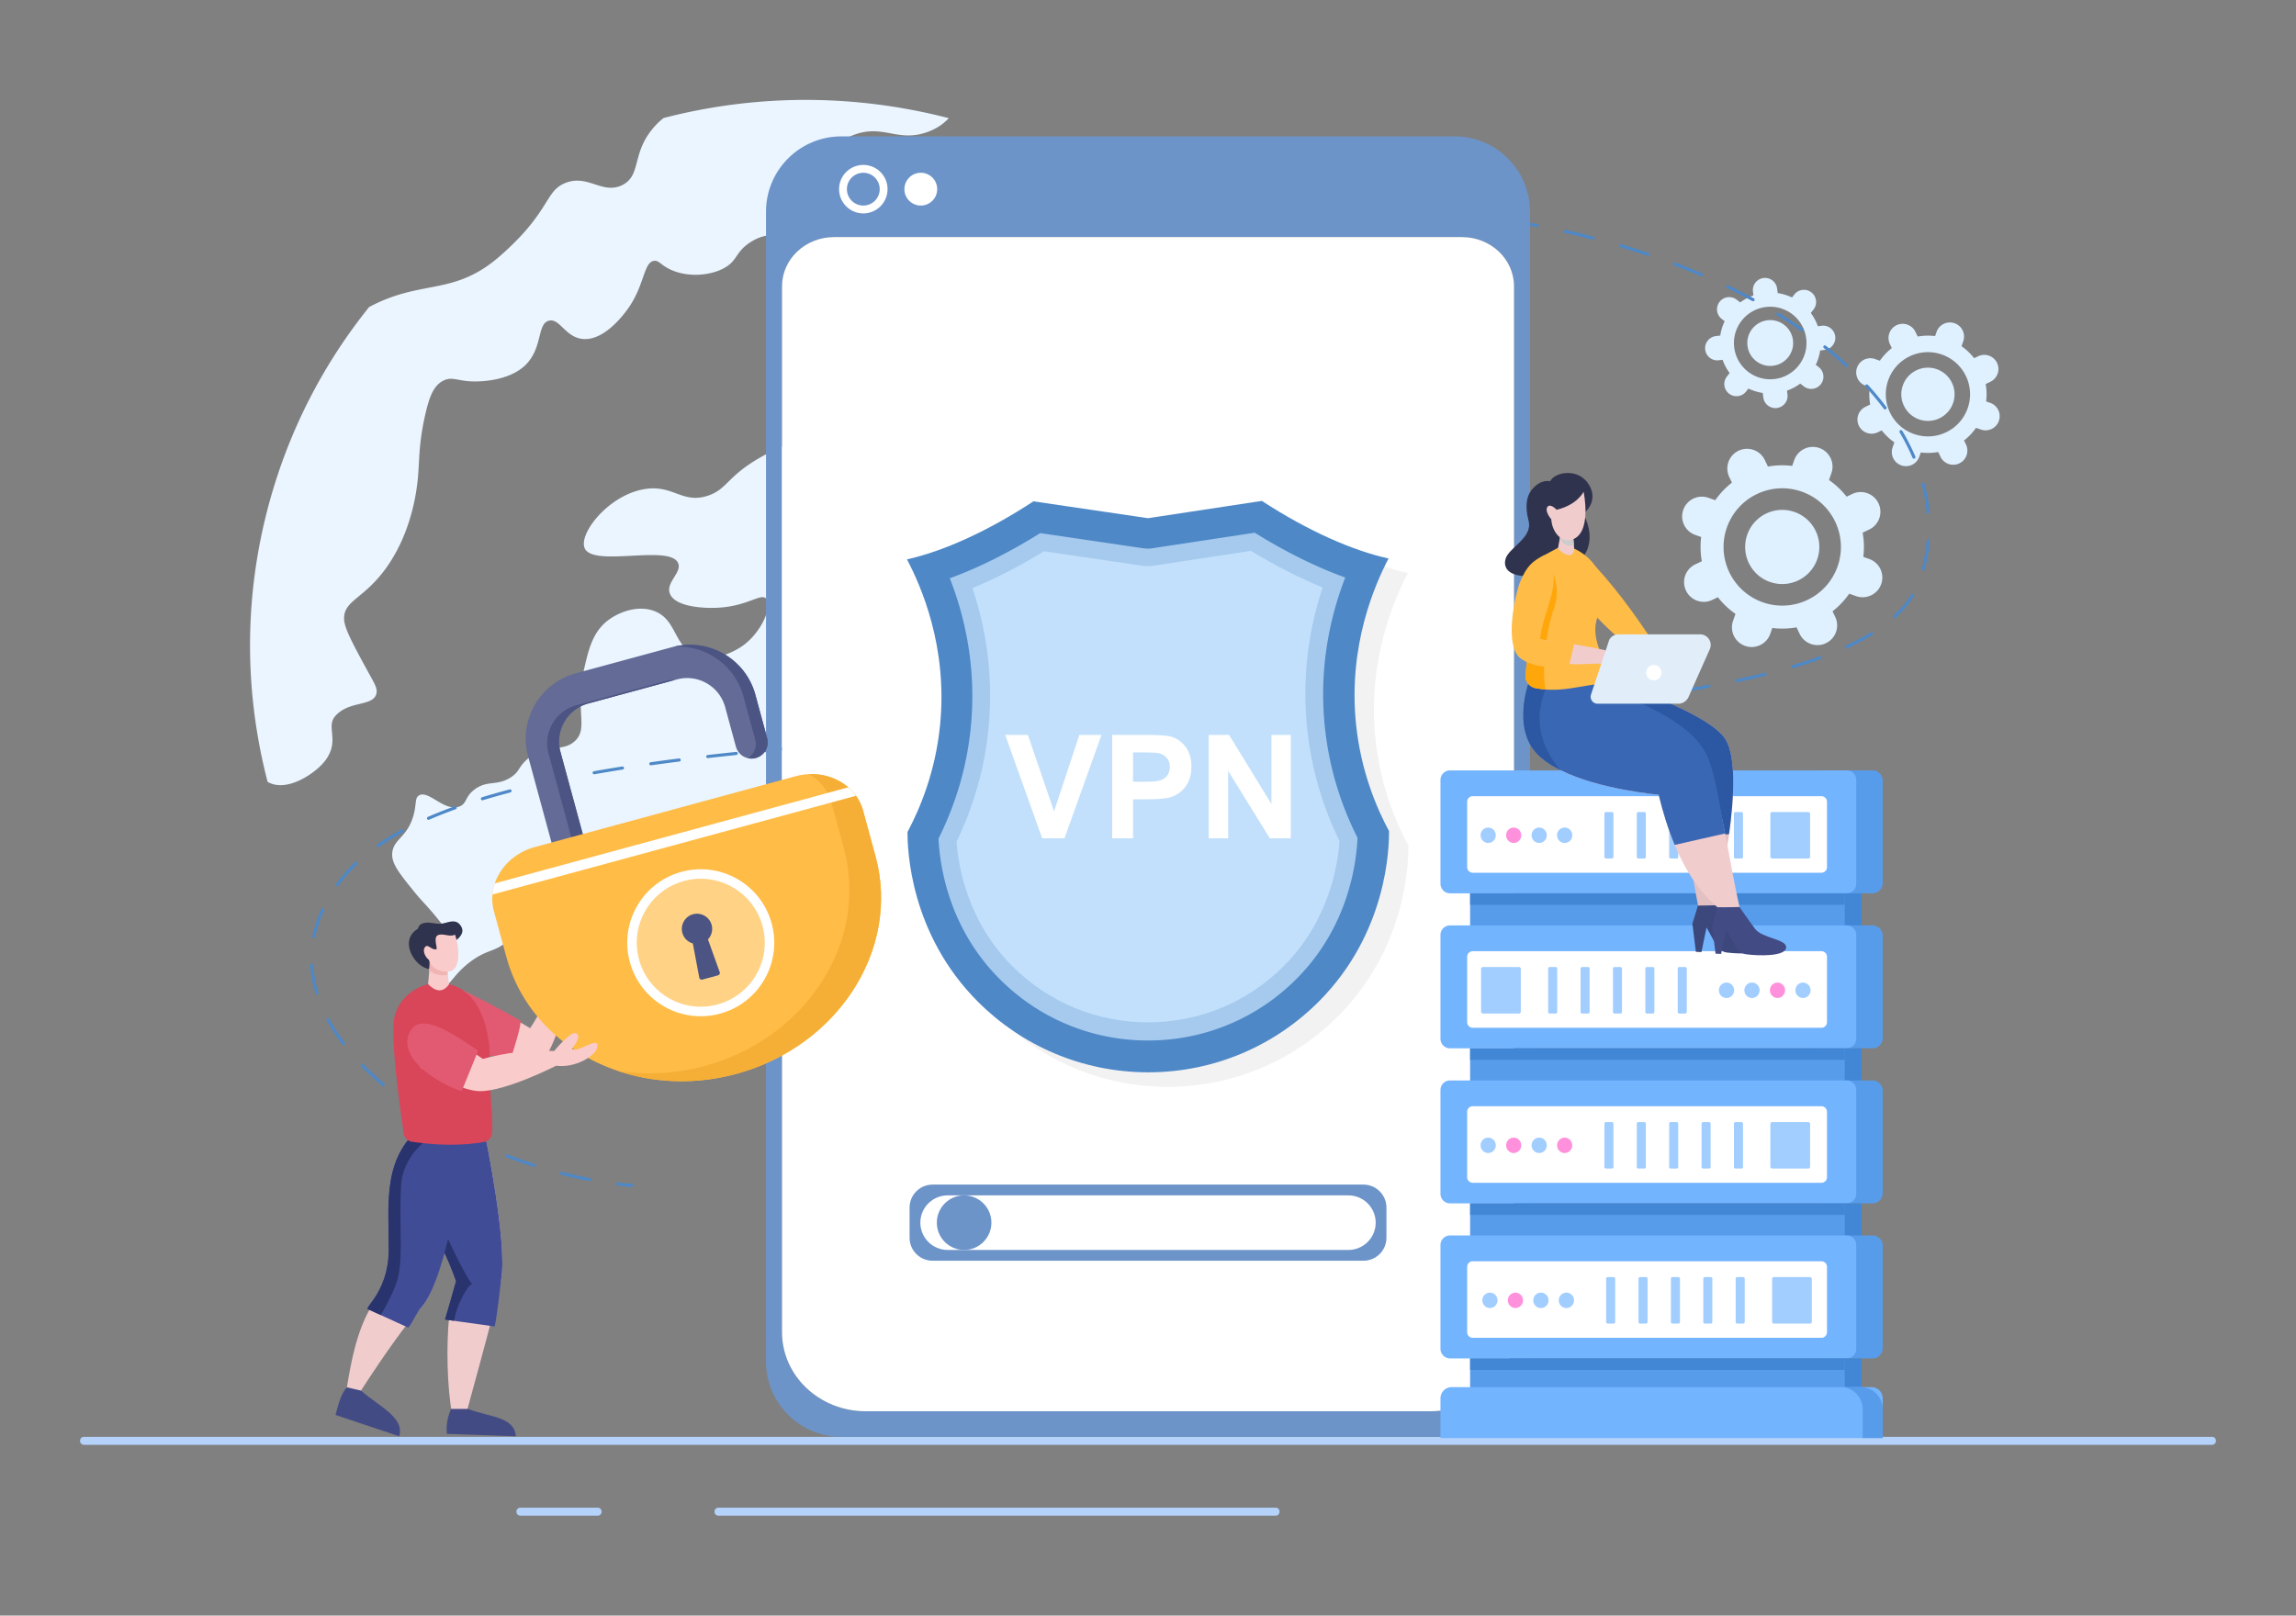 <svg xmlns="http://www.w3.org/2000/svg" xml:space="preserve" viewBox="0 0 1364 960" id="virtual-private-network">
  <rect x="0" y="0" width="1364" height="960" fill="#808080" stroke="none"/>
  <path fill="#DFF0FF" d="m1051.656 376.653 1.226-3.481c4.861.598 9.714.448 14.395-.392l1.869 3.902c2.792 5.831 9.782 8.294 15.613 5.501 5.83-2.792 8.293-9.782 5.501-15.613l-1.596-3.333a47.84 47.84 0 0 0 9.903-10.451l4.081 1.438c6.097 2.148 12.782-1.053 14.93-7.15 2.148-6.097-1.053-12.782-7.15-14.93l-3.481-1.226a48.19 48.19 0 0 0-.391-14.395l3.902-1.869c5.831-2.792 8.294-9.783 5.501-15.613-2.792-5.831-9.782-8.294-15.613-5.501l-3.332 1.595a47.887 47.887 0 0 0-10.449-9.904l-.003-.002 1.437-4.079c2.148-6.098-1.053-12.782-7.15-14.93-6.097-2.148-12.781 1.053-14.93 7.15l-1.226 3.478a48.204 48.204 0 0 0-14.397.391l-1.868-3.9c-2.792-5.831-9.782-8.293-15.613-5.501-5.831 2.792-8.294 9.782-5.501 15.613l1.59 3.321-.003.002a48.627 48.627 0 0 0-9.907 10.457l-4.069-1.434c-6.097-2.148-12.782 1.053-14.93 7.15-2.148 6.097 1.053 12.782 7.151 14.93l3.478 1.225a48.17 48.17 0 0 0 .392 14.397l-3.9 1.868c-5.83 2.792-8.293 9.783-5.501 15.613 2.792 5.83 9.783 8.293 15.613 5.501l3.322-1.591.001.001a48.637 48.637 0 0 0 10.458 9.908l-1.435 4.072c-2.148 6.097 1.053 12.782 7.15 14.93 6.099 2.151 12.783-1.051 14.932-7.148zm-4.452-18.77c-18.15-6.395-27.685-26.305-21.29-44.455s26.305-27.685 44.454-21.29c18.16 6.398 27.685 26.305 21.29 44.455-6.394 18.15-26.293 27.689-44.454 21.29z"></path>
  <path fill="#DFF0FF" d="M1066.107 304.235c-11.474-4.043-24.053 1.981-28.096 13.456-4.043 11.474 1.978 24.064 13.452 28.106 11.474 4.043 24.067-1.988 28.11-13.463 4.043-11.474-1.992-24.056-13.466-28.099zM1140.222 271.37l.88-2.499c3.491.43 6.975.322 10.337-.281l1.342 2.802a8.405 8.405 0 0 0 15.161-7.261l-1.146-2.393a34.388 34.388 0 0 0 7.11-7.502l.002-.003 2.93 1.032a8.405 8.405 0 0 0 5.586-15.854l-2.5-.881c.43-3.491.322-6.975-.281-10.336l2.802-1.342a8.405 8.405 0 0 0 3.95-11.211 8.405 8.405 0 0 0-11.211-3.95l-2.392 1.146a34.351 34.351 0 0 0-7.503-7.111l-.002-.001 1.032-2.929a8.404 8.404 0 0 0-5.134-10.72 8.404 8.404 0 0 0-10.72 5.134l-.88 2.498a34.6 34.6 0 0 0-10.338.281l-1.341-2.8a8.405 8.405 0 0 0-11.211-3.95 8.405 8.405 0 0 0-3.95 11.211l1.142 2.384-.002.002a34.89 34.89 0 0 0-7.114 7.509l-2.922-1.029a8.405 8.405 0 0 0-5.586 15.854l2.497.88a34.6 34.6 0 0 0 .281 10.338l-2.8 1.341a8.405 8.405 0 0 0 7.261 15.161l2.385-1.143v.001a34.92 34.92 0 0 0 7.51 7.114l-1.03 2.923a8.405 8.405 0 1 0 15.855 5.585zm-3.196-13.478c-13.032-4.592-19.879-18.888-15.287-31.92 4.592-13.032 18.888-19.879 31.92-15.287 13.04 4.594 19.879 18.888 15.287 31.92-4.592 13.032-18.88 19.882-31.92 15.287z"></path>
  <path fill="#DFF0FF" d="M1150.599 219.371c-8.239-2.903-17.271 1.423-20.174 9.662-2.903 8.239 1.42 17.279 9.659 20.182 8.239 2.903 17.281-1.428 20.184-9.667 2.903-8.24-1.43-17.274-9.669-20.177zM1061.904 234.377l-.279-2.264a29.771 29.771 0 0 0 7.862-4.177l2.108 1.646a7.237 7.237 0 0 0 8.909-11.407l-1.801-1.406a29.588 29.588 0 0 0 2.608-8.508v-.003l2.655-.327a7.236 7.236 0 1 0-1.767-14.365l-2.265.279a29.771 29.771 0 0 0-4.177-7.862l1.646-2.108a7.237 7.237 0 0 0-11.407-8.909l-1.406 1.8a29.593 29.593 0 0 0-8.51-2.609h-.002l-.326-2.654a7.236 7.236 0 1 0-14.365 1.767l.278 2.263a29.812 29.812 0 0 0-7.864 4.177l-2.107-1.645a7.237 7.237 0 0 0-8.909 11.407l1.794 1.401-.001.002a30.025 30.025 0 0 0-2.608 8.515l-2.648.326a7.236 7.236 0 1 0 1.767 14.365l2.263-.278a29.786 29.786 0 0 0 4.178 7.864l-1.646 2.107a7.237 7.237 0 0 0 11.407 8.909l1.402-1.795a30.031 30.031 0 0 0 8.516 2.608l.326 2.649a7.236 7.236 0 0 0 8.066 6.299 7.239 7.239 0 0 0 6.303-8.067zm-7.628-9.168c-11.808 1.452-22.565-6.948-24.017-18.756-1.452-11.808 6.948-22.565 18.756-24.017 11.815-1.453 22.565 6.948 24.017 18.756 1.452 11.808-6.941 22.564-18.756 24.017z"></path>
  <path fill="#DFF0FF" d="M1049.983 190.305c-7.465.918-12.772 7.714-11.854 15.179.918 7.465 7.715 12.779 15.18 11.861 7.465-.918 12.778-7.722 11.86-15.187-.918-7.464-7.721-12.771-15.186-11.853z"></path>
  <path fill="#EAF5FF" d="M394.228 70.128c-2.345 1.81-4.497 3.946-6.439 6.271-4.923 5.893-7.028 11.436-8.441 16.335-2.236 7.689-2.743 13.803-9.699 17.247-11.846 5.87-20.533-6.83-34.126-1.113-8.227 3.506-8.973 9.795-18.365 22.145-1.794 2.375-3.916 4.969-6.477 7.823 0 0-8.176 9.122-17.584 16.554-25.471 19.886-43.754 11.033-73.808 27.061-26.694 33.197-47.117 72.084-59.115 115.54-15.571 56.384-15.039 113.454-1.199 166.575.401.246.87.516 1.363.718 9.959 4.451 23.049-3.722 28.995-9.177 1.634-1.52 3.768-3.532 5.631-6.832.076-.13.155-.274.218-.405 5.507-10.097-1.262-17.362 3.954-23.323 7.998-9.249 21.865-5.619 24.352-12.916.969-3.011-.64-5.835-3.141-10.338-10.603-19.366-15.907-29.072-15.931-34.671-.125-10.883 11.51-11.56 24.832-29.897a91.773 91.773 0 0 0 6.58-10.641c9.364-17.737 11.497-35.162 12.114-40.04 1.498-12.605.363-21.788 4.715-40.758 2.267-9.938 4.754-17.236 10.885-20.184 5.029-2.419 8.127.207 17.028.544 2.172.062 20.299.561 31.055-9.216 11.067-10.241 7.197-25.081 14.512-26.882 6.428-1.555 9.733 9.927 20.1 10.871 13.895 1.312 26.61-17.6 27.925-19.624 8.779-13.251 8.386-26.189 14.501-26.813 2.304-.244 3.345 1.473 6.755 3.635 10.065 6.268 24.725 5.813 34.081 1.036 9.269-4.678 6.863-10.259 17.588-16.498 7.361-4.232 9.811-2.47 20.711-6.133 7.723-2.619 15.751-6.678 21.218-10.674 4.498-3.294 7.261-6.556 6.694-8.966-.969-4.142-11.024-2.02-13.401-7.243-2.062-4.493 2.085-13.109 9.701-20.321 4.157-3.941 9.35-7.441 15.138-9.631 17.883-6.721 26.18 4.913 44.456-1.974 5.87-2.264 9.248-5.092 12.084-7.988-57.645-14.9-115.772-14.034-169.46-.097zM482.211 234.314c-8.618 5.046-3.507 17.328-14.242 28.27-4.027 4.116-5.662 3.314-15.275 8.662-20.854 11.622-20.494 19.483-32.2 23.321-15.226 5-20.534-6.731-37.576-3.934-21.635 3.557-39.554 26.86-35.498 35.284 5.428 11.311 51.137-2.781 55.518 8.893 2.104 5.619-7.561 11.312-4.963 17.956 3.048 7.788 19.861 9.007 29.933 8.263 16.677-1.238 24.061-8.596 27.236-5.365 3.898 3.981-2.335 19.958-14.244 28.284-1.726 1.196-14.824 10.077-27.25 5.363-13.656-5.199-11.298-21.031-24.968-26.233-9.789-3.703-20.921.648-27.251 5.362-9.068 6.791-11.607 16.843-14.172 27.997-.029.095-.043.192-.073.286-5.874 25.509 2.596 35.826-5.58 43.545-7.611 7.182-17.813.98-28.9 11.343-4.973 4.653-4.082 6.984-9.294 10.324-8.226 5.263-13.75 1.544-21.257 7.015-6.182 4.497-4.61 8.589-9.293 10.312-8.868 3.252-18.28-9.984-23.937-6.612-2.649 1.579-1.312 4.885-3.314 11.975-3.739 13.185-11.853 13.817-12.592 22.288-.539 6.136 3.976 11.727 12.994 22.904 4.802 5.946 7.27 7.782 14.656 16.94 8.505 10.548 9.657 13.585 8.663 15.275-.808 1.393-2.788 1.373-5.043 1.2-3.012-.219-6.536-.699-8.582 1.481-4.516 4.808.527 20.224 7.013 21.256 4.08.65 5.555-4.933 13.547-11.916a48.718 48.718 0 0 1 3.378-2.728c10.335-7.674 14.316-5.169 22.921-13.006 3.8-3.458 9.327-8.494 10.944-16.307 2.087-10.15-4.201-16.479-1.032-19.608 3.064-3.003 12.471-.59 17.955 4.964 6.076 6.138 3.515 12.25 8.663 15.275 6.123 3.596 11.7-3.897 19.619-1.017 8.083 2.918 5.992 12.078 14.645 16.924 6.97 3.897 10.468-.84 24.804.553l.796.079c5.783.629 5.58 1.404 23.939 6.598 21.455 6.077 20.168 4.578 23.938 6.611 13.675 7.398 12.384 17.344 24.97 26.219 6.765 4.772 12.273 5.528 29.932 8.262 45.276 7.035 49.107 8.299 52.771 8.702 1.379.153 2.422.185 2.747.191 13.026.599 42.571 5.829 45.206-.399 1.751-4.14-10.089-9.36-8.676-15.277.503-2.09 3.334-5.611 34.895-9.693 27.543-3.561 34.996 1.074 46.857-6.382 6.455-4.058 3.915-5.238 18.574-20.638 12.955-13.606 15.918-13.721 26.219-24.969 9.568-10.44 8.256-11.688 20.238-26.619a189.278 189.278 0 0 1 3.358-4.092c8.972-10.714 12.07-12.268 24.51-26.858 3.295-3.861 6.317-7.424 9.039-10.691 11.39-13.745 17.398-22.589 14.513-27.902-1.804-3.32-5.822-2.885-10.878-3.076-3.902-.141-8.442-.65-13.073-3.538-17.388-10.826-16.896-42.935-16.693-56.149.076-5.046.801-13.887 2.268-31.584 1.455-17.528 2.711-28.824-3.699-33.231-.732-.494-3.143-2.151-5.982-1.648-6.68 1.163-7.519 12.707-12.626 29.096-1.64 5.275-3.725 11.049-6.593 17.126-6.82 14.528-11.101 23.65-20.226 26.636-13.776 4.5-24.04-9.744-37.577-3.933-10.139 4.346-12.397 15.802-16.923 14.643-3.859-.985-1.891-9.24-7.014-21.254-1.157-2.727-8.842-20.132-24.969-26.22-6.71-2.538-7.971-.493-11.961-3.311-9.068-6.398-3.04-17.307-11.358-28.902-7.125-9.941-15.696-7.706-20.623-18.587-2.629-5.797-.268-6.599-2.683-13.611-4.384-12.682-12.765-11.877-18.988-24.571-4.781-9.795-1.547-13.82-7.012-21.269-1.347-1.849-7.239-9.844-16.292-10.943-8.208-.982-10.104 4.762-21.271 7.012-14.064 2.843-18.544-4.753-25.606-.617z"></path>
  <path fill="#4E88C7" d="M375.537 705.362a.917.917 0 0 0 .075-1.829c-2.785-.23-5.634-.521-8.469-.865a.915.915 0 1 0-.221 1.818 222.369 222.369 0 0 0 8.615.876zM350.041 701.834a277.147 277.147 0 0 1-16.672-3.747.916.916 0 0 1-.658-1.116.918.918 0 0 1 1.116-.66 273.608 273.608 0 0 0 16.559 3.724.917.917 0 1 1-.345 1.799zm-33.081-8.494a300.94 300.94 0 0 1-16.112-5.68.917.917 0 0 1 .658-1.711 299.364 299.364 0 0 0 16.014 5.647.916.916 0 1 1-.56 1.744zm-31.881-12.272a289.91 289.91 0 0 1-15.354-7.495.917.917 0 0 1 .853-1.622 285.814 285.814 0 0 0 15.255 7.447.917.917 0 0 1-.754 1.67zm-30.219-15.924a241.23 241.23 0 0 1-14.268-9.412.916.916 0 1 1 1.064-1.491 240.206 240.206 0 0 0 14.159 9.341.916.916 0 1 1-.955 1.562zm-27.784-19.891c-4.48-3.787-8.695-7.709-12.528-11.656a.916.916 0 1 1 1.315-1.277c3.791 3.904 7.962 7.785 12.397 11.532a.917.917 0 0 1-1.184 1.401zm-23.717-24.624c-3.586-4.731-6.719-9.574-9.313-14.393a.916.916 0 1 1 1.614-.869c2.549 4.738 5.63 9.499 9.159 14.155a.917.917 0 0 1-.729 1.47.92.92 0 0 1-.731-.363zm-15.97-30.213c-1.712-5.619-2.741-11.306-3.057-16.901a.915.915 0 0 1 .863-.966c.518-.042.938.359.967.864.308 5.449 1.311 10.991 2.98 16.469a.917.917 0 0 1-1.753.534zm-1.102-32.984a.917.917 0 0 1-.716-1.081c1.111-5.476 2.934-10.968 5.418-16.321a.917.917 0 0 1 1.662.771c-2.423 5.225-4.201 10.579-5.283 15.916a.916.916 0 0 1-1.081.715zm13.632-30.915a.916.916 0 0 1-.209-1.279 106.817 106.817 0 0 1 3.291-4.34c2.335-2.927 4.993-5.808 7.899-8.564a.916.916 0 1 1 1.261 1.329c-2.844 2.699-5.444 5.517-7.728 8.378a108.115 108.115 0 0 0-3.235 4.266.916.916 0 0 1-1.279.21zm24.041-23.596a.917.917 0 0 1 .234-1.274c4.424-3.051 9.34-6.029 14.612-8.85a.916.916 0 0 1 .865 1.616c-5.212 2.79-10.069 5.732-14.437 8.743a.918.918 0 0 1-1.274-.235zm29.774-16.319a.916.916 0 0 1 .477-1.205 273.267 273.267 0 0 1 15.898-6.27.915.915 0 1 1 .62 1.725 270.836 270.836 0 0 0-15.79 6.227.919.919 0 0 1-1.205-.477zm31.984-11.705a.916.916 0 0 1 .608-1.143 436.745 436.745 0 0 1 16.434-4.657.916.916 0 0 1 .466 1.773 435.855 435.855 0 0 0-16.365 4.635.916.916 0 0 1-1.143-.608zm32.939-8.77a.917.917 0 0 1 .688-1.098 640.077 640.077 0 0 1 16.694-3.578.916.916 0 1 1 .361 1.797 637.121 637.121 0 0 0-16.645 3.569.916.916 0 0 1-1.098-.69zm33.412-6.783a.915.915 0 0 1 .742-1.062c5.407-.96 11.07-1.909 16.831-2.82.5-.07.969.262 1.048.762a.918.918 0 0 1-.762 1.049 895.334 895.334 0 0 0-16.796 2.813.916.916 0 0 1-1.063-.742zm33.669-5.368a.918.918 0 0 1 .779-1.036c5.492-.774 11.181-1.534 16.911-2.261a.917.917 0 0 1 .23 1.818c-5.721.724-11.402 1.484-16.885 2.257a.915.915 0 0 1-1.035-.778zm33.821-4.315a.917.917 0 0 1 .807-1.014c5.55-.632 11.255-1.25 16.958-1.837a.917.917 0 0 1 .187 1.823c-5.696.586-11.395 1.203-16.938 1.835a.918.918 0 0 1-1.014-.807zm33.912-3.52a.917.917 0 0 1 .827-.998 1975.51 1975.51 0 0 1 16.987-1.51.917.917 0 1 1 .155 1.825c-5.704.483-11.362.987-16.972 1.51-.029.003-.058.003-.087.003a.914.914 0 0 1-.91-.83zm33.969-2.903a.916.916 0 0 1 .843-.984c5.631-.435 11.3-.854 17.005-1.257.495-.017.943.343.978.849a.915.915 0 0 1-.849.978c-5.701.403-11.367.822-16.993 1.258l-.072.002a.916.916 0 0 1-.912-.846zm34.004-2.423a.916.916 0 0 1 .855-.974c5.644-.366 11.317-.72 17.017-1.063a.917.917 0 0 1 .11 1.83 3411.31 3411.31 0 0 0-17.068 1.063.916.916 0 0 1-.914-.856zm34.029-2.051a.918.918 0 0 1 .864-.967c5.654-.314 11.33-.618 17.024-.913.515-.038.936.361.962.867s-.362.937-.868.963c-5.692.295-11.366.599-17.017.913l-.051.001a.915.915 0 0 1-.914-.864zm34.043-1.773a.916.916 0 0 1 .871-.959c5.663-.274 11.339-.541 17.028-.803.5-.057.934.367.957.873a.916.916 0 0 1-.873.957c-5.686.261-11.362.528-17.023.803l-.045.001a.917.917 0 0 1-.915-.872zm34.015-1.566a.917.917 0 0 1 .876-.956c5.669-.248 11.346-.49 17.029-.729.493-.035.932.371.954.877a.915.915 0 0 1-.878.953c-5.681.239-11.357.481-17.025.729l-.04.001a.918.918 0 0 1-.916-.875zm34.09-1.438a.916.916 0 0 1 .878-.952c5.677-.231 11.355-.461 17.033-.687.524-.043.932.373.952.878a.916.916 0 0 1-.879.952c-5.676.227-11.354.456-17.03.687l-.038.001a.916.916 0 0 1-.916-.879zm34.062-1.364a.915.915 0 0 1 .879-.951l17.031-.676c.49-.055.932.372.952.878a.915.915 0 0 1-.879.952l-17.031.676-.037.001a.915.915 0 0 1-.915-.88zm34.062-1.359a.916.916 0 0 1 .879-.952c5.689-.23 11.367-.463 17.029-.698.527-.069.933.371.954.877a.915.915 0 0 1-.878.953c-5.663.235-11.341.468-17.031.698l-.038.001a.916.916 0 0 1-.915-.879zm34.06-1.416a.916.916 0 0 1 .876-.954c5.695-.246 11.372-.496 17.027-.752.493-.037.933.369.956.873a.916.916 0 0 1-.874.957c-5.656.255-11.334.506-17.03.752l-.04.001a.917.917 0 0 1-.915-.877zm34.056-1.54a.916.916 0 0 1 .871-.959c5.702-.273 11.377-.554 17.022-.844.518-.042.937.362.962.869a.917.917 0 0 1-.868.962 5166.625 5166.625 0 0 1-17.073.845.918.918 0 0 1-.914-.873zm34.046-1.742a.916.916 0 0 1 .864-.965c5.708-.315 11.381-.641 17.014-.977a.917.917 0 0 1 .11 1.83c-5.637.336-11.312.662-17.022.977l-.051.001a.918.918 0 0 1-.915-.866zm34.032-2.033a.917.917 0 0 1 .855-.974c5.714-.373 11.382-.761 17.001-1.163.5-.027.943.344.98.848a.917.917 0 0 1-.848.98c-5.622.402-11.295.79-17.013 1.163l-.06.003a.918.918 0 0 1-.915-.857zm34.008-2.429a.917.917 0 0 1 .841-.987c5.72-.451 11.382-.922 16.981-1.413a.916.916 0 1 1 .16 1.826c-5.604.49-11.271.962-16.996 1.415l-.073.003a.916.916 0 0 1-.913-.844zm33.964-2.97a.915.915 0 0 1 .823-1.001c5.785-.566 11.487-1.155 16.947-1.752.502-.067.955.307 1.011.811a.916.916 0 0 1-.811 1.009c-5.467.599-11.176 1.188-16.969 1.754a.915.915 0 0 1-1.001-.821zm33.896-3.696a.916.916 0 0 1 .797-1.021c5.768-.711 11.45-1.456 16.89-2.213a.92.92 0 0 1 1.034.781.918.918 0 0 1-.781 1.035 1074.57 1074.57 0 0 1-16.919 2.215.916.916 0 0 1-1.021-.797zm33.771-4.694a.918.918 0 0 1 .761-1.049 745.243 745.243 0 0 0 16.785-2.857.92.92 0 0 1 1.066.737.917.917 0 0 1-.737 1.067 760.464 760.464 0 0 1-16.827 2.865.915.915 0 0 1-1.048-.763zm33.54-6.102a.916.916 0 0 1 .707-1.086 491.363 491.363 0 0 0 16.579-3.805.917.917 0 0 1 .442 1.778 488.41 488.41 0 0 1-16.642 3.819.918.918 0 0 1-1.086-.706zm33.069-8.214a.916.916 0 0 1 .617-1.139 285.463 285.463 0 0 0 16.12-5.3.916.916 0 1 1 .626 1.722 288.91 288.91 0 0 1-16.224 5.333.912.912 0 0 1-1.139-.616zm31.948-11.625a.916.916 0 0 1 .448-1.216c5.418-2.499 10.417-5.155 14.858-7.894a.917.917 0 0 1 .961 1.56c-4.503 2.776-9.567 5.467-15.052 7.996a.912.912 0 0 1-1.215-.446zm28.611-17.716a.917.917 0 0 1 .064-1.295c4.331-3.924 7.895-8.119 10.595-12.469a.917.917 0 1 1 1.557.966c-2.79 4.496-6.464 8.822-10.922 12.86a.912.912 0 0 1-.614.237.908.908 0 0 1-.68-.299zm17.575-28.053a.916.916 0 0 1-.65-1.12 97.247 97.247 0 0 0 2.911-16.591.915.915 0 1 1 1.825.157 98.893 98.893 0 0 1-2.966 16.905.917.917 0 0 1-1.12.649zm2.23-34.518a102.042 102.042 0 0 0-2.897-16.571.916.916 0 1 1 1.774-.462 103.84 103.84 0 0 1 2.949 16.87.917.917 0 0 1-1.826.163zm-8.366-32.509c-2.147-5.031-4.717-10.095-7.638-15.048a.916.916 0 0 1 1.579-.931c2.961 5.022 5.567 10.156 7.745 15.261a.915.915 0 0 1-.842 1.275.915.915 0 0 1-.844-.557zm-17.043-29.093a177.509 177.509 0 0 0-10.818-13.012.917.917 0 0 1 1.352-1.236 178.42 178.42 0 0 1 10.93 13.148.916.916 0 1 1-1.464 1.1zm-22.767-25.016a233.438 233.438 0 0 0-12.857-11.047.916.916 0 1 1 1.144-1.431 234.681 234.681 0 0 1 12.959 11.135.917.917 0 1 1-1.246 1.343zm-26.45-21.192a292.992 292.992 0 0 0-14.196-9.297.916.916 0 1 1 .959-1.561 293.47 293.47 0 0 1 14.286 9.354.918.918 0 0 1-.525 1.668.914.914 0 0 1-.524-.164zm-28.889-17.796a351.141 351.141 0 0 0-15.107-7.75.917.917 0 0 1 .797-1.651 353.092 353.092 0 0 1 15.186 7.791.916.916 0 1 1-.876 1.61zm-30.562-14.793a407.658 407.658 0 0 0-15.746-6.37.915.915 0 1 1 .652-1.713 412.352 412.352 0 0 1 15.818 6.398.917.917 0 0 1-.724 1.685zm-31.74-12.103a454.863 454.863 0 0 0-16.201-5.117.917.917 0 0 1-.619-1.139.912.912 0 0 1 1.139-.618 462.024 462.024 0 0 1 16.266 5.137.916.916 0 1 1-.585 1.737zm-32.581-9.647a506.897 506.897 0 0 0-16.525-3.965.918.918 0 0 1-.696-1.094.92.92 0 0 1 1.093-.696 511.27 511.27 0 0 1 16.586 3.979.917.917 0 0 1-.458 1.776zm-33.173-7.387a549.607 549.607 0 0 0-16.749-2.891.917.917 0 0 1 .284-1.812c5.616.881 11.27 1.857 16.805 2.9a.916.916 0 0 1-.34 1.803zm-33.579-5.268a588.88 588.88 0 0 0-16.894-1.882.917.917 0 0 1 .176-1.823 581.982 581.982 0 0 1 16.947 1.886.917.917 0 0 1-.229 1.819zm-33.836-3.276a616.816 616.816 0 0 0-16.974-.921.916.916 0 0 1-.879-.952c.021-.506.455-.938.953-.878 5.689.23 11.417.54 17.025.923a.915.915 0 0 1-.062 1.83l-.063-.002zM811.416 125.054a.915.915 0 0 0 .012-1.832 640.744 640.744 0 0 0-8.565-.057.916.916 0 1 0 0 1.832c2.859 0 5.705.019 8.54.058l.013-.001z"></path>
  <path fill="#4E88C7" d="m815.214 125.591-28.155 1.794 8.421-14.306z"></path>
  <path fill="#4E88C7" d="m789.273 131.886-36.719-10.679 45.468-2.209zM752.519 121.162l56.422-26.402-8.012 13.101z"></path>
  <path fill="#4E88C7" d="m752.554 121.207 45.565-2.087 17.095 6.471-14.284-17.938z"></path>
  <path fill="#B4D2FA" d="M1314.139 858.541H49.861a2.3 2.3 0 0 1-2.301-2.301v-.151a2.3 2.3 0 0 1 2.301-2.301h1264.277a2.3 2.3 0 0 1 2.301 2.301v.151a2.3 2.3 0 0 1-2.3 2.301zM757.849 900.639H426.763a2.3 2.3 0 0 1-2.301-2.301v-.151a2.3 2.3 0 0 1 2.301-2.301h331.086a2.3 2.3 0 0 1 2.301 2.301v.151a2.3 2.3 0 0 1-2.301 2.301zM355.104 900.639H309.1a2.3 2.3 0 0 1-2.301-2.301v-.151a2.3 2.3 0 0 1 2.301-2.301h46.004a2.3 2.3 0 0 1 2.301 2.301v.151a2.3 2.3 0 0 1-2.301 2.301z"></path>
  <path fill="#6C94C9" d="M864.137 81.047H499.863c-24.743 0-44.79 20.025-44.79 44.768v683.203a44.495 44.495 0 0 0 9.501 27.54 44.982 44.982 0 0 0 5.956 6.298c.32.256.64.534.96.79 7.707 6.362 17.613 10.141 28.373 10.141h364.274c10.739 0 20.645-3.779 28.373-10.141a45.338 45.338 0 0 0 6.938-7.088c5.936-7.6 9.479-17.143 9.479-27.54V125.816c0-24.744-20.068-44.769-44.79-44.769zm35.311 710.53c0 25.96-22.266 47.01-49.721 47.01H514.295c-27.455 0-49.721-21.05-49.721-47.01V170.136c0-16.161 13.855-29.248 30.934-29.248h373.006c17.079 0 30.934 13.087 30.934 29.248v621.441z"></path>
  <path fill="#FFF" d="M899.448 170.136v621.441c0 25.96-22.266 47.01-49.721 47.01H514.295c-27.455 0-49.721-21.05-49.721-47.01V170.136c0-16.161 13.855-29.248 30.934-29.248h373.006c17.079 0 30.934 13.087 30.934 29.248zM527.28 112.405c0 7.95-6.456 14.405-14.408 14.405-7.953 0-14.408-6.456-14.408-14.405 0-7.956 6.456-14.411 14.408-14.411 7.952 0 14.408 6.455 14.408 14.411z"></path>
  <path fill="#6C94C9" d="M522.619 112.404c0 5.38-4.366 9.747-9.747 9.747-5.38 0-9.749-4.368-9.749-9.747 0-5.381 4.369-9.749 9.749-9.749 5.381 0 9.747 4.367 9.747 9.749z"></path>
  <path fill="#FFF" d="M556.775 112.404c0 5.38-4.368 9.747-9.749 9.747s-9.747-4.368-9.747-9.747c0-5.381 4.366-9.749 9.747-9.749s9.749 4.367 9.749 9.749z"></path>
  <path fill="#F2F2F2" d="M817.118 439.065c-4.863-47.008 11.348-83.321 19.294-98.567-21.575-4.719-48.129-16.556-75.258-34.213l-67.469 10.246-.163.026-68.062-10.019c-27.063 17.762-53.573 29.697-75.128 34.494 8.004 15.22 24.352 51.467 19.658 98.489-2.803 28.132-12.124 49.935-19.359 63.532.02 9.53 1.069 60.202 42.088 101.07 25.877 25.779 61.57 41.71 100.965 41.703h.254c39.5-.072 75.232-16.152 101.069-42.081 40.868-41.019 41.722-91.697 41.71-101.22-7.287-13.577-16.686-35.341-19.599-63.46z"></path>
  <path fill="#4E88C7" d="M805.6 430.426c-4.862-47.008 11.348-83.321 19.294-98.567-21.575-4.719-48.13-16.556-75.258-34.213l-67.469 10.246-.163.026-68.063-10.018c-27.063 17.762-53.572 29.697-75.128 34.494 8.005 15.22 24.352 51.467 19.659 98.489-2.803 28.132-12.124 49.935-19.359 63.532.02 9.53 1.069 60.202 42.088 101.07 25.877 25.779 61.57 41.71 100.965 41.703h.254c39.5-.072 75.232-16.152 101.07-42.081 40.868-41.018 41.722-91.697 41.709-101.22-7.286-13.578-16.686-35.342-19.599-63.461z"></path>
  <path fill="#A5CAEE" d="M681.984 618.288c-33.173 0-64.389-12.896-87.894-36.314-30.633-30.52-35.809-67.846-36.541-83.699 10.432-20.853 16.873-43.024 19.16-65.975 3.528-35.355-3.457-65.71-12.448-88.687 17.038-6.201 35.409-15.363 53.681-26.833l61.214 9.01a18.53 18.53 0 0 0 5.631-.038l60.615-9.206c18.313 11.399 36.716 20.491 53.775 26.628-8.905 23.008-15.777 53.386-12.12 88.739 2.377 22.938 8.902 45.082 19.409 65.9-.678 15.861-5.723 53.217-36.226 83.832-23.486 23.569-54.742 36.583-88.009 36.643h-.247z"></path>
  <path fill="#C2E0FB" d="M681.98 607.495c-30.36 0-58.928-11.803-80.44-33.234-26.614-26.517-32.194-58.928-33.287-74.058 10.265-21.253 16.642-43.809 18.962-67.086 2.824-28.298-.376-56.386-9.514-83.646 13.806-5.739 28.282-13.194 42.519-21.909l57.393 8.448c1.398.205 2.82.309 4.23.309 1.525 0 3.062-.122 4.567-.361l56.751-8.619c14.266 8.659 28.764 16.056 42.589 21.743-9.034 27.29-12.13 55.394-9.204 83.687 2.41 23.263 8.872 45.791 19.214 67.009-1.041 15.141-6.506 47.583-33.007 74.181-21.495 21.571-50.1 33.481-80.546 33.536h-.227z"></path>
  <path fill="#FFF" d="m619.139 498.138-21.962-61.443h13.453l15.549 45.474 15.047-45.474h13.16l-22.004 61.443h-13.243zM660.716 498.138v-61.443h19.908c7.544 0 12.462.307 14.753.922 3.521.922 6.468 2.927 8.843 6.014 2.375 3.088 3.563 7.077 3.563 11.966 0 3.772-.685 6.944-2.054 9.514-1.369 2.571-3.109 4.59-5.218 6.057-2.11 1.467-4.254 2.438-6.434 2.913-2.962.587-7.25.881-12.867.881h-8.089v23.177h-12.405zm12.406-51.049v17.436h6.789c4.89 0 8.158-.321 9.807-.964 1.649-.642 2.941-1.648 3.877-3.017.936-1.369 1.404-2.962 1.404-4.779 0-2.235-.657-4.079-1.97-5.532-1.314-1.452-2.976-2.361-4.988-2.724-1.482-.278-4.457-.419-8.927-.419h-5.992zM718.092 498.138v-61.443h12.071l25.148 41.032v-41.032h11.525v61.443h-12.448l-24.77-40.068v40.068h-11.526z"></path>
  <path fill="#6C94C9" d="M809.983 749.15H554.03c-7.555 0-13.679-6.124-13.679-13.679v-17.885c0-7.555 6.124-13.679 13.679-13.679h255.953c7.555 0 13.679 6.124 13.679 13.679v17.885c0 7.555-6.124 13.679-13.679 13.679z"></path>
  <path fill="#FFF" d="M562.972 742.746c-8.942 0-16.216-7.275-16.216-16.217 0-8.942 7.274-16.217 16.216-16.217H801.04c8.942 0 16.218 7.275 16.218 16.217 0 8.942-7.276 16.217-16.218 16.217H562.972z"></path>
  <circle cx="572.759" cy="726.529" r="16.217" fill="#6C94C9"></circle>
  <path fill="#F9CBCB" d="M337.432 587.628s-7.222 40.665-17.769 43.472c-4.774 1.27-10.907.204-16.762-1.778-9.901-3.351-19.003-9.309-19.318-10.935l-10.045-30.492c5.782 2.492 38.722 21.269 41.413 23.068 4.358-6.542 13.81-23.565 14.119-24.815 0 0-2.039-9.174-.238-11.756 1.601-2.285 2.19 5.209 2.865 4.3.736-1 5.1-11.608 8.002-8.509 6.446 6.908-2.267 17.445-2.267 17.445z"></path>
  <path fill="#E25A71" d="M309.393 606.644c-.755 7.957-5.369 18.715-5.85 23.7-9.902-3.35-21.839-4.472-22.153-6.098l-7.851-36.352c5.781 2.492 24.361 11.931 35.854 18.75z"></path>
  <path fill="#F1CCCD" d="M270.886 761.282c-2.08 7.747-3.366 14.7-4.047 21.164-1.753 16.515-1.258 41.944 1.763 58.017l8.468-.831s11.963-43.441 17.616-65.657c1.453-5.636 2.581-10.671 3.167-14.47 3.416-21.678-9.236-83.092-10.048-87.068l-.034-.153-.011-.056-34.074-4.76c-18.101 43.076 3.373 53.91 17.2 93.814z"></path>
  <path fill="#414C96" d="M254.821 725.888c4.808 9.893 10.955 20.655 16.065 35.394-1.885 7.017-4.032 14.312-6.513 22.816l29.47 4.117c1.452-5.636 3.424-24.911 4.011-28.709 3.416-21.678-9.236-83.092-10.048-87.068l-.034-.153-.011-.056-34.074-4.76c-11.427 27.173-7.092 41.508 1.134 58.419z"></path>
  <path fill="#29336D" d="M254.821 725.888c4.808 9.893 10.955 20.655 16.065 35.394-1.885 7.017-4.032 14.312-6.513 22.816l5.438.759c.932-8.414 8.366-22.246 10.861-21.802-2.211-.547-22.465-40.209-24.006-53.946l-1.845 16.779z"></path>
  <path fill="#F1CCCD" d="m235.214 850.38-20.76-24.064s15.244-23.809 27.579-39.638c2.928-3.789 5.691-7.1 8.052-9.553 16.891-17.495 25.712-105.666 25.712-105.666H247.87c-21.893 20.126-16.379 47.836-17.025 75.211-.223 9.488-3.275 18.637-8.4 26.626a84.251 84.251 0 0 0-2.922 4.909c-6.387 11.657-10.175 25.327-13.671 47.782l-4.323 14.574 33.685 9.819z"></path>
  <path fill="#414C96" d="m218.114 777.729 8.07 3.696 16.398 7.503c2.928-3.787 5.142-9.351 7.503-11.803 16.891-17.495 27.798-106.013 27.798-106.013l-28.823.329-1.19.018c-21.161 19.452-16.718 45.991-16.98 72.463-.107 10.803-3.599 21.348-10.188 29.909-.967 1.255-1.848 2.545-2.588 3.898z"></path>
  <path fill="#29336D" d="m218.114 777.729 8.07 3.696c2.617-4.099 6.551-11.885 8.629-17.145 5.49-13.897 2.114-32.769 3.431-59.305.971-19.551 17.495-29.052 17.495-29.052l-6.68-4.484-1.19.018c-21.161 19.452-16.718 45.991-16.98 72.463-.107 10.803-3.599 21.348-10.188 29.909-.966 1.257-1.847 2.547-2.587 3.9z"></path>
  <path fill="#D94559" d="M233.687 614.545c.238 17.605 4.576 48.13 6.222 59.11a5.66 5.66 0 0 0 2.361 3.825 5.507 5.507 0 0 0 2.343.933c7.887 1.171 15.61 1.812 23.131 1.793 6.771 0 13.378-.512 19.801-1.628 2.508-.439 4.429-2.453 4.704-4.978.897-8.308-1.71-26.535-1.289-44.269.274-11.218-3.246-39.932-24.194-44.45l-12.271-.111c-13.762 3.569-19.526 14.091-20.478 21.448-.293 2.178-.385 5.033-.33 8.327z"></path>
  <path fill="#434B85" d="M278.065 837.208c13.032 5.003 27.493 4.488 28.395 16.25l-41.005-1.431c-.482-4.985.347-9.924 2.486-14.819h10.124zM214.454 826.316c10.431 9.277 26.038 15.817 22.734 27.142l-37.867-12.659c1.306-4.835 3.058-12.598 6.786-16.424l8.347 1.941z"></path>
  <path fill="#30334D" d="M262.941 574.058c-3.995 1.235-5.609 3.23-10.719.922-7.775-3.513-14.337-16.969-4.013-23.055.714-2.13 1.433-2.96 4.154-3.551 2.72-.59 5.509.594 9.26.529 3.75-.064 9.055-3.925 12.325 1.528 3.269 5.453-4.838 9.694-8.9 12.379-4.064 2.686-2.746 7.319-2.107 11.248z"></path>
  <path fill="#F9CBCB" d="M254.32 584.803c4.465 4.465 8.677 5.321 12.446.079l-1.061-8.613-.443-3.626h-9.881l-.19 2.248-.871 9.912z"></path>
  <path fill="#F0B4B4" d="M255.05 576.493c2.442 2.938 9.17 3.789 10.994 2.529l-.782-6.38-9.937-4.17-.275 8.021z"></path>
  <path fill="#F9CBCB" d="M270.325 555.372c1.818 5.125 3.6 16.457-.749 20.67-2.753 2.667-12.745 1.636-14.785-5.7-2.41-1.745-4.179-6-1.958-7.93 1.583-1.376 3.605 2.26 6.366 1.658 1.048-.228-2.17-7.228 1.099-8.44 3.271-1.213 6.731 1.415 10.027-.258z"></path>
  <path fill="#636B96" d="m448.75 412.847 7.001 25.767c1.393 5.128-1.634 10.413-6.761 11.806a9.62 9.62 0 0 1-11.806-6.762l-6.373-23.456c-3.392-12.484-16.261-19.854-28.744-16.462l-52.642 14.303c-12.489 3.393-19.863 16.268-16.47 28.757l21.557 79.343-18.567 5.045-22.187-81.664c-5.833-21.467 6.842-43.599 28.31-49.431l57.253-15.555c21.465-5.834 43.596 6.841 49.429 28.309z"></path>
  <path fill="#4B5482" d="m395.016 404.792-52.642 14.302c-12.489 3.393-19.863 16.269-16.47 28.758l21.557 79.343-11.736 3.188.218.804 18.567-5.045-21.557-79.342c-3.393-12.49 3.981-25.365 16.47-28.758l51.784-14.069a23.436 23.436 0 0 0-6.191.819zM400.52 384.243c18.622-1.088 36.095 10.94 41.18 29.656l7.001 25.767c1.168 4.298-.777 8.697-4.454 10.832a9.566 9.566 0 0 0 4.743-.078c5.127-1.393 8.155-6.679 6.761-11.806l-7.001-25.767c-5.724-21.067-27.144-33.654-48.23-28.604z"></path>
  <path fill="#FFBC47" d="m512.778 481.772 7.349 27.05c7.464 27.471 1.946 55.668-13.013 79.065-14.96 23.396-39.355 41.978-69.651 50.209-60.57 16.456-121.781-14.741-136.705-69.673l-7.349-27.05a27.737 27.737 0 0 1-.853-9.837 28.902 28.902 0 0 1 1.406-6.635c3.378-9.971 12.085-18.391 23.772-21.566l154.815-42.062c11.687-3.175 23.457-.319 31.417 6.572 1.708 1.499 3.252 3.163 4.57 5.011a27.746 27.746 0 0 1 4.242 8.916z"></path>
  <path fill="#F5AF36" d="M480.737 460.008c6.368 3.798 11.217 9.715 13.222 17.094l7.351 27.055c14.925 54.933-22.083 112.807-82.66 129.265-17.606 4.784-35.263 5.535-51.824 2.855 21.587 7.331 46.164 8.464 70.641 1.814 60.577-16.458 97.584-74.332 82.659-129.266l-7.351-27.055c-3.716-13.677-17.183-22.35-32.038-21.762z"></path>
  <path fill="#FFF" d="M374.163 571.645c-6.323-23.273 7.417-47.266 30.691-53.589 23.273-6.323 47.266 7.418 53.589 30.691s-7.418 47.266-30.691 53.589-47.265-7.417-53.589-30.691z"></path>
  <circle cx="416.304" cy="560.196" r="38.016" fill="#FFD285" transform="rotate(-15.204 416.248 560.188)"></circle>
  <path fill="#4B5482" d="M422.761 549.6a9.01 9.01 0 0 0-11.529-6.191c-4.402 1.451-7.013 6.153-5.927 10.659.793 3.289 3.281 5.688 6.291 6.55l3.829 20.334a1.455 1.455 0 0 0 1.811 1.135l9.338-2.537a1.454 1.454 0 0 0 .988-1.895l-6.986-19.476c2.104-2.208 3.043-5.423 2.185-8.579z"></path>
  <path fill="#FFF" d="m508.536 472.856-215.98 58.68a28.902 28.902 0 0 1 1.406-6.635l210.004-57.056c1.708 1.499 3.251 3.163 4.57 5.011z"></path>
  <path fill="#F9CBCB" d="M250.476 634.791s14.79 8.734 26.62 12.214c2.825.817 5.465 1.339 7.707 1.383 15.523.286 45.59-15.108 45.59-15.108 11.751 1.505 23.225-6.002 24.361-10.633 1.985-8.266-12.026 3.883-15.034.445 0 0 6.023-6.759 2.858-8.979-3.157-2.243-13.346 10.405-13.346 10.405-15.136-.699-29.489 1.07-42.353 4.719-1.514-1.052-3.027-2.104-4.565-3.124-11.11-7.296-23.099-13.264-37.137-15.052-3.054 9.583-.162 17.112 5.299 23.73z"></path>
  <path fill="#E25A71" d="m274.287 648.383 9.771-24.074c-11.111-7.296-33.381-24.034-40.296-11.687-9.208 16.439 18.695 32.282 30.525 35.761z"></path>
  <path fill="#579CEB" d="M1112.401 530.825h-28.702a6.075 6.075 0 0 1-6.075-6.076v-60.896a6.075 6.075 0 0 1 6.075-6.076h28.702a6.076 6.076 0 0 1 6.076 6.076v60.896a6.077 6.077 0 0 1-6.076 6.076z"></path>
  <path fill="#73B4FF" d="M1097.053 530.825h-235.61a5.693 5.693 0 0 1-5.693-5.693v-61.661a5.693 5.693 0 0 1 5.693-5.693h235.61a5.693 5.693 0 0 1 5.693 5.693v61.661a5.694 5.694 0 0 1-5.693 5.693z"></path>
  <path fill="#FFF" d="M1082.04 518.598H874.93a3.33 3.33 0 0 1-3.331-3.331v-38.833a3.332 3.332 0 0 1 3.331-3.332h207.11a3.331 3.331 0 0 1 3.331 3.331v38.833a3.331 3.331 0 0 1-3.331 3.332z"></path>
  <ellipse cx="884.101" cy="496.326" fill="#A1CDFF" rx="4.52" ry="4.585"></ellipse>
  <ellipse cx="899.244" cy="496.326" fill="#FF91DC" rx="4.52" ry="4.585"></ellipse>
  <ellipse cx="914.388" cy="496.326" fill="#A1CDFF" rx="4.52" ry="4.585"></ellipse>
  <path fill="#A1CDFF" d="M925.012 496.326c0-2.532 2.023-4.585 4.52-4.585s4.52 2.053 4.52 4.585c0 2.533-2.023 4.585-4.52 4.585s-4.52-2.052-4.52-4.585zM1074.245 510.136h-21.419a1.089 1.089 0 0 1-1.089-1.089v-25.441c0-.601.487-1.089 1.089-1.089h21.419c.601 0 1.089.487 1.089 1.089v25.441c0 .601-.487 1.089-1.089 1.089z"></path>
  <path fill="#579CEB" d="M873.359 530.825h222.812v19.562H873.359z"></path>
  <path fill="#4287D6" d="M1095.937 530.825h9.979v19.562h-9.979z"></path>
  <path fill="#A1CDFF" d="M1034.557 510.136h-3.541a.914.914 0 0 1-.914-.914v-25.79c0-.505.409-.914.914-.914h3.541c.505 0 .914.409.914.914v25.79a.914.914 0 0 1-.914.914zM1015.317 510.136h-3.541a.914.914 0 0 1-.914-.914v-25.79c0-.505.409-.914.914-.914h3.541c.505 0 .914.409.914.914v25.79a.914.914 0 0 1-.914.914zM996.077 510.136h-3.541a.914.914 0 0 1-.914-.914v-25.79c0-.505.409-.914.914-.914h3.541c.505 0 .914.409.914.914v25.79a.914.914 0 0 1-.914.914zM976.837 510.136h-3.541a.914.914 0 0 1-.914-.914v-25.79c0-.505.409-.914.914-.914h3.541c.505 0 .914.409.914.914v25.79a.914.914 0 0 1-.914.914zM957.597 510.136h-3.541a.914.914 0 0 1-.914-.914v-25.79c0-.505.409-.914.914-.914h3.541c.505 0 .914.409.914.914v25.79a.914.914 0 0 1-.914.914z"></path>
  <path fill="#4287D6" d="M873.359 530.825h222.577v6.845H873.359z"></path>
  <path fill="#579CEB" d="M1112.401 622.944h-28.702a6.075 6.075 0 0 1-6.075-6.076v-60.896a6.076 6.076 0 0 1 6.075-6.076h28.702a6.076 6.076 0 0 1 6.076 6.076v60.896a6.077 6.077 0 0 1-6.076 6.076z"></path>
  <path fill="#73B4FF" d="M1097.053 622.944h-235.61a5.693 5.693 0 0 1-5.693-5.693V555.59a5.693 5.693 0 0 1 5.693-5.693h235.61a5.693 5.693 0 0 1 5.693 5.693v61.661a5.693 5.693 0 0 1-5.693 5.693z"></path>
  <path fill="#FFF" d="M1082.04 610.717H874.93a3.331 3.331 0 0 1-3.331-3.331v-38.833a3.331 3.331 0 0 1 3.331-3.331h207.11a3.33 3.33 0 0 1 3.331 3.331v38.833a3.331 3.331 0 0 1-3.331 3.331z"></path>
  <path fill="#579CEB" d="M873.359 622.944h222.812v19.562H873.359z"></path>
  <path fill="#4287D6" d="M1095.937 622.944h9.979v19.562h-9.979z"></path>
  <path fill="#A1CDFF" d="M1075.628 588.446c0-2.532-2.023-4.585-4.52-4.585-2.496 0-4.52 2.053-4.52 4.585s2.024 4.585 4.52 4.585c2.497 0 4.52-2.053 4.52-4.585z"></path>
  <path fill="#FF91DC" d="M1060.484 588.446c0-2.532-2.023-4.585-4.52-4.585-2.496 0-4.52 2.053-4.52 4.585s2.024 4.585 4.52 4.585c2.497 0 4.52-2.053 4.52-4.585z"></path>
  <path fill="#A1CDFF" d="M1045.341 588.446c0-2.532-2.024-4.585-4.52-4.585-2.496 0-4.52 2.053-4.52 4.585s2.024 4.585 4.52 4.585c2.496 0 4.52-2.053 4.52-4.585zM1030.197 588.446c0-2.532-2.024-4.585-4.52-4.585-2.496 0-4.52 2.053-4.52 4.585s2.023 4.585 4.52 4.585c2.496 0 4.52-2.053 4.52-4.585zM880.964 602.255h21.419c.601 0 1.089-.487 1.089-1.089v-25.441c0-.601-.487-1.089-1.089-1.089h-21.419c-.601 0-1.089.487-1.089 1.089v25.441c0 .601.487 1.089 1.089 1.089zM920.652 602.255h3.541a.914.914 0 0 0 .914-.914v-25.79a.914.914 0 0 0-.914-.914h-3.541a.914.914 0 0 0-.914.914v25.79c0 .505.41.914.914.914zM939.892 602.255h3.541a.914.914 0 0 0 .914-.914v-25.79a.914.914 0 0 0-.914-.914h-3.541a.914.914 0 0 0-.914.914v25.79c0 .505.409.914.914.914zM959.132 602.255h3.541a.914.914 0 0 0 .914-.914v-25.79a.914.914 0 0 0-.914-.914h-3.541a.914.914 0 0 0-.914.914v25.79c0 .505.409.914.914.914zM978.372 602.255h3.541a.914.914 0 0 0 .914-.914v-25.79a.914.914 0 0 0-.914-.914h-3.541a.914.914 0 0 0-.914.914v25.79c0 .505.409.914.914.914zM997.612 602.255h3.541a.914.914 0 0 0 .914-.914v-25.79a.914.914 0 0 0-.914-.914h-3.541a.914.914 0 0 0-.914.914v25.79a.913.913 0 0 0 .914.914z"></path>
  <path fill="#4287D6" d="M873.359 622.944h222.577v6.845H873.359z"></path>
  <path fill="#579CEB" d="M1112.401 715.063h-28.702a6.075 6.075 0 0 1-6.075-6.076v-60.896a6.076 6.076 0 0 1 6.075-6.076h28.702a6.076 6.076 0 0 1 6.076 6.076v60.896a6.077 6.077 0 0 1-6.076 6.076z"></path>
  <path fill="#73B4FF" d="M1097.053 715.063h-235.61a5.693 5.693 0 0 1-5.693-5.693v-61.661a5.693 5.693 0 0 1 5.693-5.693h235.61a5.693 5.693 0 0 1 5.693 5.693v61.661a5.693 5.693 0 0 1-5.693 5.693z"></path>
  <path fill="#FFF" d="M1082.04 702.836H874.93a3.331 3.331 0 0 1-3.331-3.331v-38.833a3.331 3.331 0 0 1 3.331-3.331h207.11a3.331 3.331 0 0 1 3.331 3.331v38.833a3.33 3.33 0 0 1-3.331 3.331z"></path>
  <ellipse cx="884.101" cy="680.565" fill="#A1CDFF" rx="4.52" ry="4.585"></ellipse>
  <ellipse cx="899.244" cy="680.565" fill="#FF91DC" rx="4.52" ry="4.585"></ellipse>
  <ellipse cx="914.388" cy="680.565" fill="#A1CDFF" rx="4.52" ry="4.585"></ellipse>
  <path fill="#FF91DC" d="M925.012 680.565c0-2.532 2.023-4.585 4.52-4.585s4.52 2.053 4.52 4.585-2.023 4.585-4.52 4.585-4.52-2.053-4.52-4.585z"></path>
  <path fill="#A1CDFF" d="M1074.245 694.374h-21.419a1.089 1.089 0 0 1-1.089-1.089v-25.441c0-.601.487-1.089 1.089-1.089h21.419c.601 0 1.089.487 1.089 1.089v25.441c0 .602-.487 1.089-1.089 1.089z"></path>
  <path fill="#579CEB" d="M873.359 715.063h222.812v19.562H873.359z"></path>
  <path fill="#4287D6" d="M1095.937 715.063h9.979v19.562h-9.979z"></path>
  <path fill="#A1CDFF" d="M1034.557 694.374h-3.541a.914.914 0 0 1-.914-.914v-25.79c0-.505.409-.914.914-.914h3.541c.505 0 .914.409.914.914v25.79a.914.914 0 0 1-.914.914zM1015.317 694.374h-3.541a.914.914 0 0 1-.914-.914v-25.79c0-.505.409-.914.914-.914h3.541c.505 0 .914.409.914.914v25.79a.914.914 0 0 1-.914.914zM996.077 694.374h-3.541a.914.914 0 0 1-.914-.914v-25.79c0-.505.409-.914.914-.914h3.541c.505 0 .914.409.914.914v25.79a.914.914 0 0 1-.914.914zM976.837 694.374h-3.541a.914.914 0 0 1-.914-.914v-25.79c0-.505.409-.914.914-.914h3.541c.505 0 .914.409.914.914v25.79a.913.913 0 0 1-.914.914zM957.597 694.374h-3.541a.914.914 0 0 1-.914-.914v-25.79c0-.505.409-.914.914-.914h3.541c.505 0 .914.409.914.914v25.79a.913.913 0 0 1-.914.914z"></path>
  <path fill="#4287D6" d="M873.359 715.063h222.577v6.845H873.359z"></path>
  <path fill="#579CEB" d="M1112.401 807.183h-28.702a6.075 6.075 0 0 1-6.075-6.076v-60.896a6.075 6.075 0 0 1 6.075-6.076h28.702a6.076 6.076 0 0 1 6.076 6.076v60.896a6.077 6.077 0 0 1-6.076 6.076z"></path>
  <path fill="#73B4FF" d="M1097.053 807.183h-235.61a5.693 5.693 0 0 1-5.693-5.693v-61.662a5.693 5.693 0 0 1 5.693-5.693h235.61a5.693 5.693 0 0 1 5.693 5.693v61.662a5.694 5.694 0 0 1-5.693 5.693z"></path>
  <path fill="#FFF" d="M1082.04 794.955H874.93a3.33 3.33 0 0 1-3.331-3.331v-38.833a3.331 3.331 0 0 1 3.331-3.331h207.11a3.331 3.331 0 0 1 3.331 3.331v38.833a3.33 3.33 0 0 1-3.331 3.331z"></path>
  <path fill="#579CEB" d="M873.359 807.183h222.812v19.562H873.359z"></path>
  <path fill="#4287D6" d="M1095.937 807.183h9.979v19.562h-9.979z"></path>
  <ellipse cx="885.128" cy="772.684" fill="#A1CDFF" rx="4.52" ry="4.585"></ellipse>
  <path fill="#FF91DC" d="M895.752 772.684c0-2.532 2.023-4.585 4.52-4.585s4.52 2.053 4.52 4.585c0 2.533-2.023 4.585-4.52 4.585s-4.52-2.053-4.52-4.585z"></path>
  <path fill="#A1CDFF" d="M910.896 772.684c0-2.532 2.024-4.585 4.52-4.585 2.496 0 4.52 2.053 4.52 4.585 0 2.533-2.024 4.585-4.52 4.585-2.497 0-4.52-2.053-4.52-4.585zM926.039 772.684c0-2.532 2.024-4.585 4.52-4.585 2.496 0 4.52 2.053 4.52 4.585 0 2.533-2.023 4.585-4.52 4.585-2.496 0-4.52-2.053-4.52-4.585zM1075.273 786.493h-21.419a1.089 1.089 0 0 1-1.089-1.089v-25.441c0-.601.487-1.089 1.089-1.089h21.419c.601 0 1.089.487 1.089 1.089v25.441a1.09 1.09 0 0 1-1.089 1.089zM1035.584 786.493h-3.541a.914.914 0 0 1-.914-.914v-25.79c0-.505.409-.914.914-.914h3.541c.505 0 .914.409.914.914v25.79a.914.914 0 0 1-.914.914zM1016.344 786.493h-3.541a.914.914 0 0 1-.914-.914v-25.79c0-.505.409-.914.914-.914h3.541c.505 0 .914.409.914.914v25.79a.914.914 0 0 1-.914.914zM997.104 786.493h-3.541a.914.914 0 0 1-.914-.914v-25.79c0-.505.409-.914.914-.914h3.541c.505 0 .914.409.914.914v25.79a.914.914 0 0 1-.914.914zM977.865 786.493h-3.541a.914.914 0 0 1-.914-.914v-25.79c0-.505.409-.914.914-.914h3.541c.505 0 .914.409.914.914v25.79c0 .505-.41.914-.914.914zM958.625 786.493h-3.541a.914.914 0 0 1-.914-.914v-25.79c0-.505.409-.914.914-.914h3.541c.505 0 .914.409.914.914v25.79a.914.914 0 0 1-.914.914z"></path>
  <path fill="#4287D6" d="M873.359 807.183h222.577v6.845H873.359z"></path>
  <path fill="#73B4FF" d="M1118.476 854.517H855.75v-23.6a6.663 6.663 0 0 1 6.663-6.663h249.401a6.663 6.663 0 0 1 6.663 6.663v23.6z"></path>
  <path fill="#579CEB" d="M1105.5 824.254h-11.934c7.166 0 12.976 5.894 12.976 13.164v17.098h11.934v-17.098c0-7.27-5.809-13.164-12.976-13.164z"></path>
  <path fill="#30334D" d="M940.622 305.279s9.625-7.012 3.3-17.325c-6.325-10.312-20.351-7.425-22.987-2.016-5.202-.871-9.261 2.621-11.528 5.867-1.786 2.56-3.919 7.7-1.306 17.737 2.613 10.037-11.734 15.767-13.682 22.549-1.253 4.363.687 9.075 9.557 10.106s32.589-8.593 32.589-8.593c2.814-.005 13.31-10.461 4.057-28.325z"></path>
  <path fill="#E3C0C1" d="M1008.867 538.578c-4.133-20.944-6.39-38.07-5.815-53.157.408-11.065 1.501-21.222 2.391-31.435l-64.171-36.735-20.39-11.676h39.074s55.737 18.071 65.19 33.825c6.358 10.602 5.042 34.493 2.057 56.16-3.151 22.723-8.156 43.018-8.156 43.018h-10.18z"></path>
  <path fill="#3C477C" d="m1008.708 538.114-3.29 10.757 2.059 16.721 3.311.161 3.019-14.638 5.346 9.719c1.44 2.617 3.6 4.758 6.563 5.142 7.812 1.013 23.079 1.276 23.711-3.85.65-5.268-14.148-5.494-18.47-11.285-4.186-5.609-9.217-12.946-9.217-12.946l-13.032.219z"></path>
  <path fill="#2C58A3" d="m1027.204 495.559-13.29 2.187-10.862-12.326-47.971-54.399-13.809-13.771-11.697-11.676h30.381s55.737 18.071 65.19 33.825c6.358 10.602 5.042 34.493 2.058 56.16z"></path>
  <path fill="#F1CCCD" d="M1020.394 539.2c-11.677-10.009-19.437-22.697-25.498-37.135-3.929-9.36-6.988-19.405-9.546-29.84 0 0-59.463-5.023-75.107-27.783-10.658-15.513-2.113-38.867-2.113-38.867 10.157.315 23.485-1.909 31.9.815 31.714 10.249 65.765 23.761 73.68 45.706 4.671 12.956 7.896 27.283 11.122 43.167 2.669 13.122 5.074 28.371 8.596 43.718l-13.034.219z"></path>
  <path fill="#3A67B3" d="m1024.832 495.263-19.834 4.503-10.102 2.298c-3.929-9.36-6.988-19.405-9.546-29.84 0 0-35.014-2.966-58.369-14.605-7.081-3.54-13.105-7.877-16.738-13.178-9.75-14.198-3.429-34.975-2.28-38.385.111-.315.167-.482.167-.482h.074c10.158.296 24.616-2.873 33.012-.148 31.715 10.249 66.099 24.28 74.014 46.225 4.69 12.955 6.376 27.727 9.602 43.612z"></path>
  <path fill="#2C58A3" d="M926.981 457.619c-7.081-3.54-13.105-7.877-16.738-13.178-9.75-14.198-3.429-34.975-2.28-38.385.111-.315.167-.482.167-.482h.074l9.935 4.133c-7.077 17.943-3.038 33.699 8.842 47.912z"></path>
  <path fill="#FFBC47" d="M946.657 364.439c6.675 8.065 18.605 17.414 25.439 25.346 3.368-2.92 7.292-4.367 10.113-8.088-11.48-17.408-24.252-34.985-38.92-49.914 2.735 11.36.177 21.462 3.368 32.656z"></path>
  <path fill="#FFBC47" d="M962.774 406.52c-15.718-2.095-28.619 4.43-44.635 3.187a52.511 52.511 0 0 1-5.931-.797c-3.726-.741-6.321-4.152-5.932-7.933l5.282-51.526 4.653-15.847 1.075-3.632 8.331-4.468 9.162.316c13.661 5.931 23.082 21.982 14.797 39.719-8.045 17.238 13.198 40.981 13.198 40.981z"></path>
  <path fill="#F1CCCD" d="M935.179 325.96c0 5.185-4.815 5.185-9.644 0l1.134-6.267.7-3.898 7.262 3.631.535 6.395.013.139z"></path>
  <path fill="#FFA60A" d="M922.866 362.481c-3.652 9.935-7.359 33.641-4.727 47.226a52.511 52.511 0 0 1-5.931-.797c-3.726-.741-6.321-4.152-5.932-7.933l5.282-51.526 4.653-15.847c4.096 3.225 6.448 7.225 6.448 7.225s4.693 9.549.207 21.652z"></path>
  <path fill="#F1CCCD" d="M966.942 388.87c-4.17 6.343-6.72 5.201-12.309 5.538-7.282-.417-15.089.703-22.45.127-8.88-.693-21.939 2.175-29.165-3.724-7.226-5.899 1.931-35.011 4.065-41.56 2.835-8.695 6.009-12.486 10.187-19.367-1.873 6.666-3.747 13.031-5.622 19.579 1.177 10.139 2.165 20.334 3.213 30.471 7.179.969 12.574 1.608 20.153 2.896 6.69 1.137 15.821 2.696 22.787 4.599 6.145-3.341 13.311-4.902 9.141 1.441z"></path>
  <path fill="#FFBC47" d="M935.259 381.935c-.748 4.051-2.114 9.453-3.163 13.662-9.393.44-20.695 2.293-29.453-5.079-8.758-7.371-2.862-37.232.676-45.4 3.798-8.768 6.965-11.563 13.976-15.269 13.414 13.486-.677 32.217-2.397 50.097 6.644.845 13.75.914 20.361 1.989z"></path>
  <path fill="#CCC" d="M934.996 323.785c-.497.064-2.099.638-2.677.537-3.01-.531-4.351-1.903-5.65-4.629l.7-3.898 7.262 3.631.365 4.359z"></path>
  <path fill="#F1CCCD" d="M940.78 292.207s-3.682 7.801-16.042 10.694c0 0-3.857-4.208-5.523-1.578-1.665 2.63 2.367 7.275 2.367 7.275.463 7.641 5.961 13.704 11.659 12.272 12.956-3.255 7.539-28.663 7.539-28.663z"></path>
  <path fill="#434B85" d="m1020.394 539.2-3.289 10.757 2.059 16.721 3.311.161 3.019-14.638 5.346 9.719c1.44 2.617 3.6 4.758 6.563 5.142 7.812 1.013 23.079 1.276 23.711-3.85.65-5.268-14.148-5.494-18.471-11.286-4.185-5.609-9.216-12.946-9.216-12.946l-13.033.22z"></path>
  <path fill="#E1EDF9" d="m945.182 412.729 10.845-32.556a6.298 6.298 0 0 1 5.504-3.239h48.456c4.557 0 7.605 4.69 5.754 8.853l-12.601 28.352a6.777 6.777 0 0 1-6.194 4.025h-47.845c-2.818.002-4.809-2.76-3.919-5.435z"></path>
  <circle cx="982.514" cy="399.714" r="4.599" fill="#FFF"></circle>
</svg>
